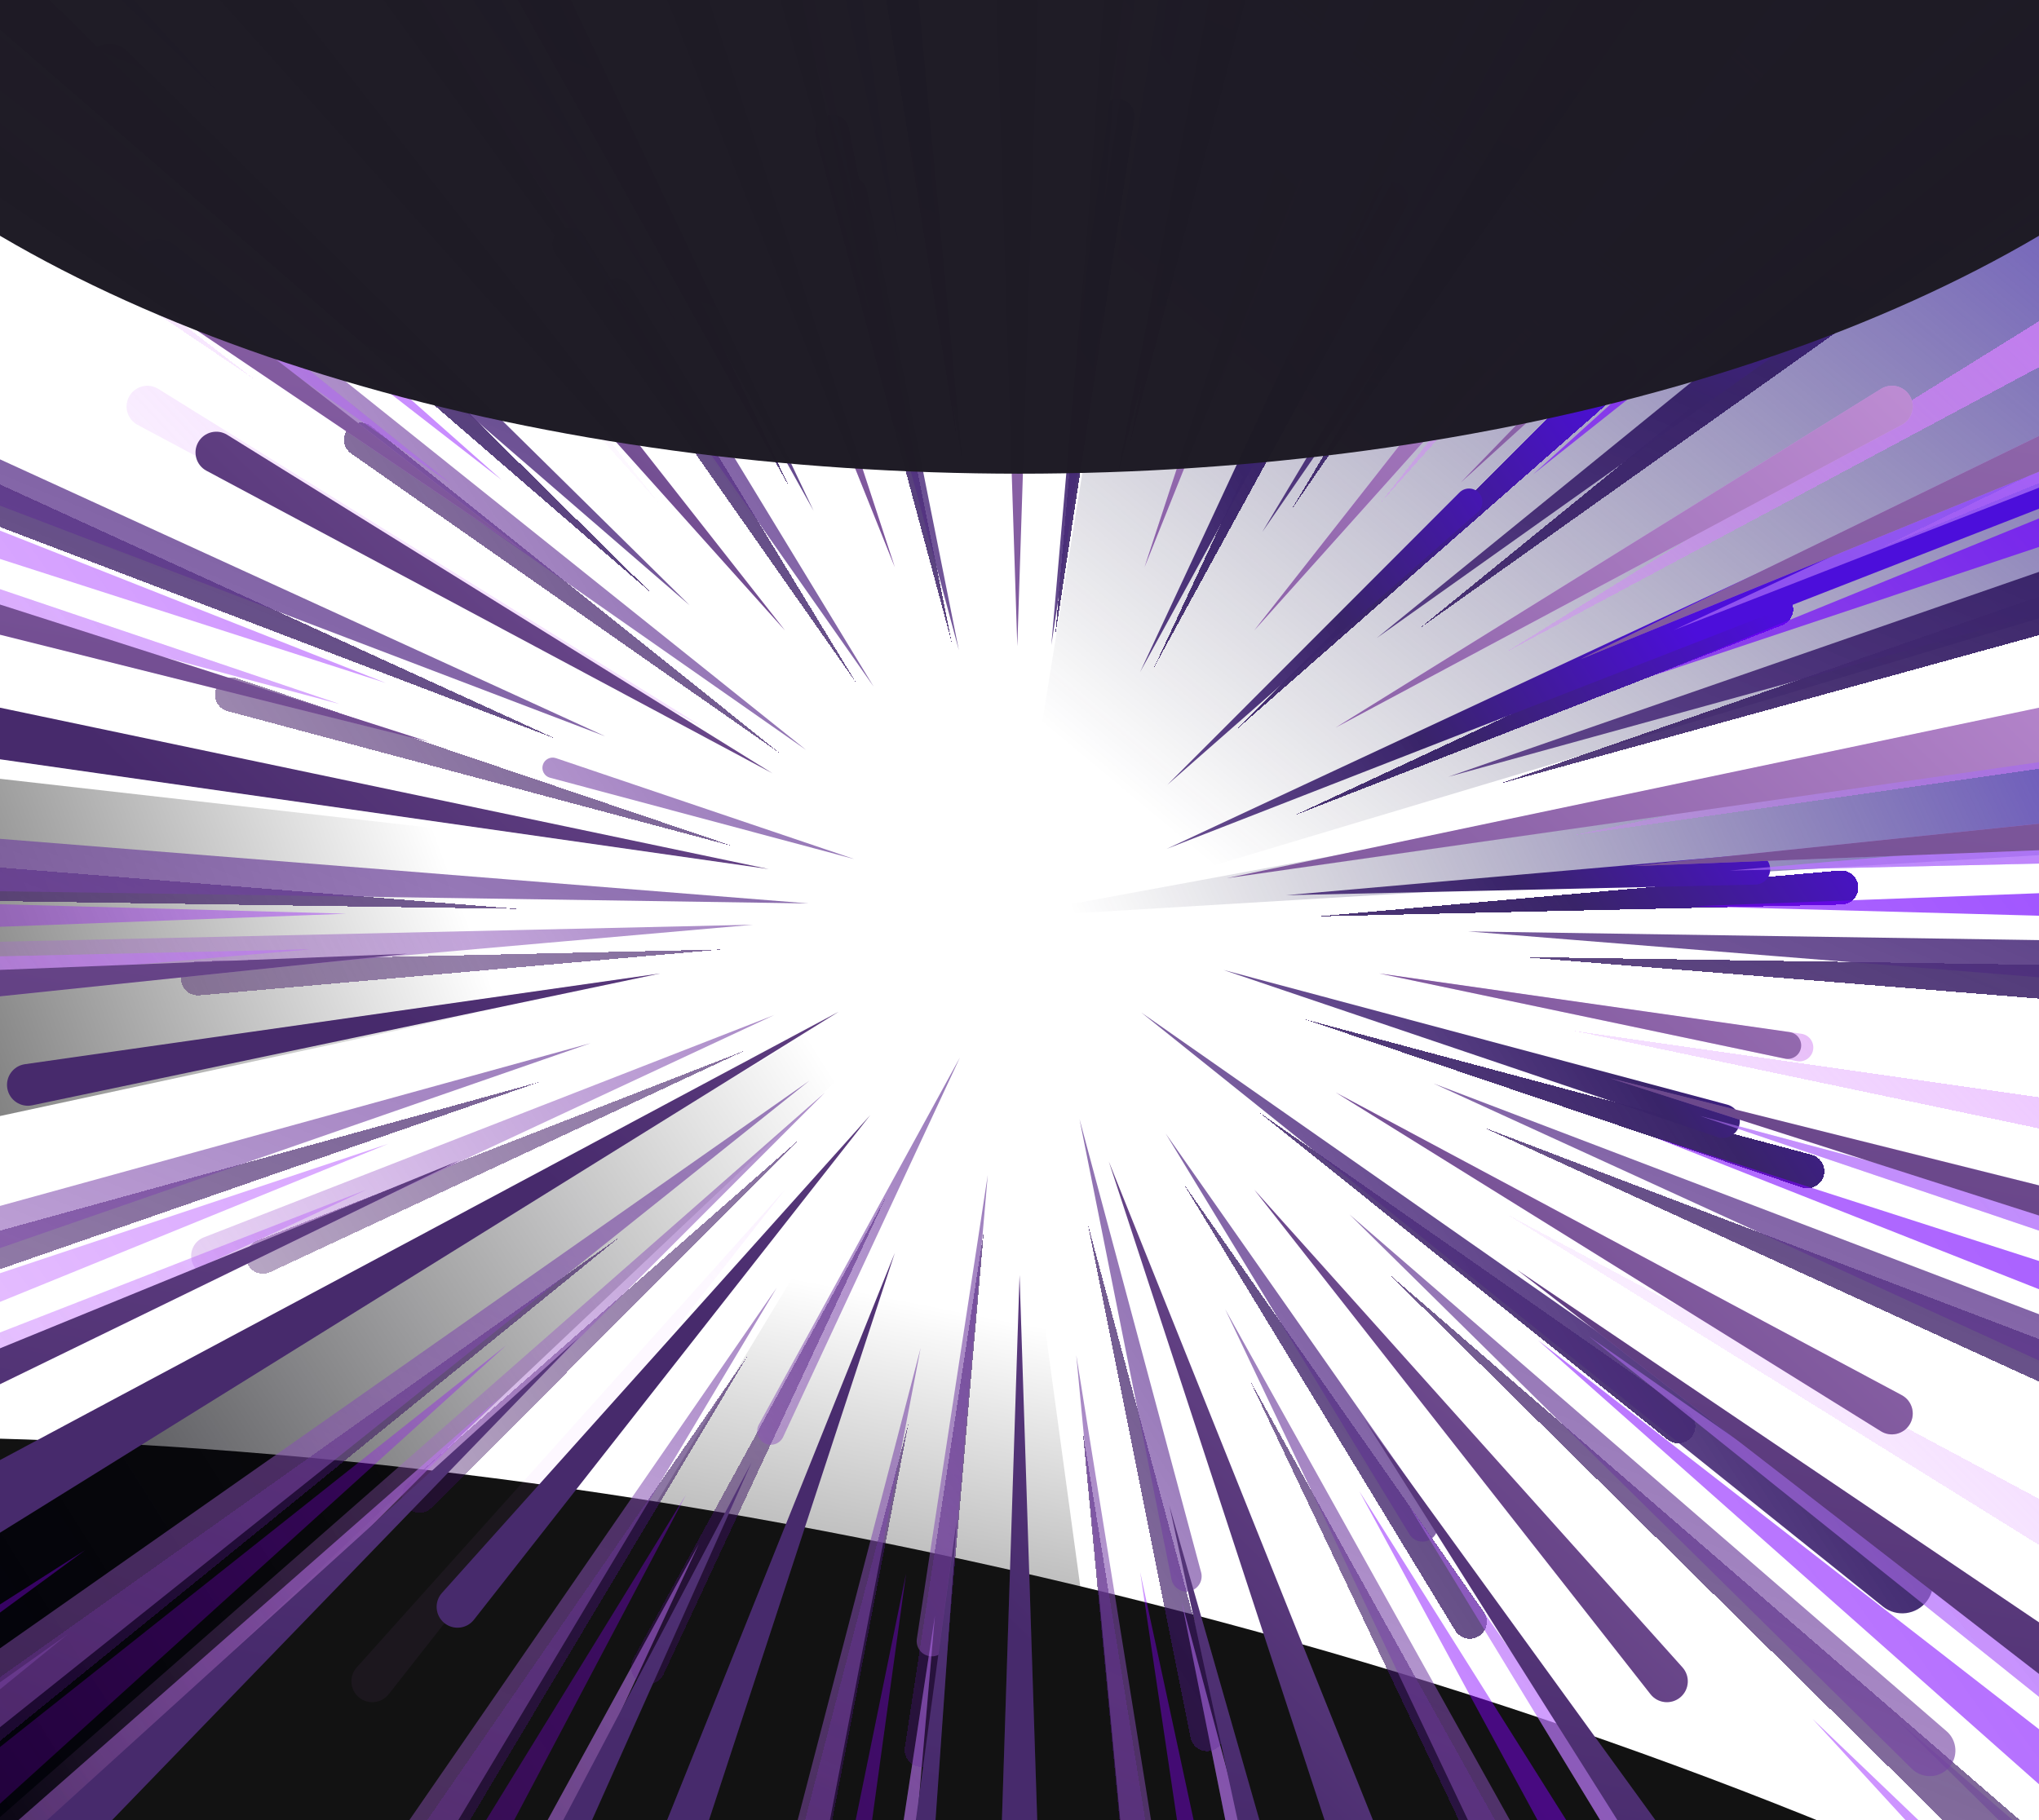 <svg width="448" height="400" viewBox="0 0 448 400" fill="none" xmlns="http://www.w3.org/2000/svg">
<g clip-path="url(#clip0_8_8442)">
<path d="M218.174 207.823L29.499 520.269L260.725 520.269L218.174 207.823Z" fill="url(#paint0_linear_8_8442)"/>
<g style="mix-blend-mode:soft-light" filter="url(#filter0_f_8_8442)">
<ellipse cx="505.4" cy="206.281" rx="505.4" ry="206.281" transform="matrix(-0.978 -0.207 -0.207 0.978 699.24 445.908)" fill="#121212"/>
</g>
<path d="M223.508 199.905L-82.937 381.03L-65.431 473.061L223.508 199.905Z" fill="url(#paint1_linear_8_8442)"/>
<path d="M218.616 201.766L580.64 179.928L608.861 129.78L218.616 201.766Z" fill="url(#paint2_linear_8_8442)"/>
<path d="M269.939 -95.649H521.055V114.003L221.755 203.651L269.939 -95.649Z" fill="url(#paint3_linear_8_8442)"/>
<path d="M-87.098 161.262L-79.993 234.717L-74.388 261.306L225.137 196.721L-87.098 161.262Z" fill="url(#paint4_linear_8_8442)"/>
<g filter="url(#filter1_bd_8_8442)">
<path fill-rule="evenodd" clip-rule="evenodd" d="M224.008 -148C220.033 -148 216.848 -144.709 216.976 -140.736L224.008 76.415L231.041 -140.736C231.169 -144.709 227.983 -148 224.008 -148ZM224.008 547.994C220.033 547.994 216.848 544.703 216.976 540.73L224.008 323.579L231.041 540.73C231.169 544.703 227.983 547.994 224.008 547.994ZM333.947 522.588C335.189 526.378 339.326 528.383 343.069 527.009C346.798 525.64 348.659 521.46 347.181 517.773L266.307 316.082L333.947 522.588ZM105.023 -127C101.257 -125.645 99.367 -121.435 100.858 -117.721L181.776 83.906L114.128 -122.552C112.889 -126.336 108.769 -128.348 105.023 -127ZM437.589 465.515C440.053 468.653 444.625 469.13 447.684 466.568C450.746 464.003 451.075 459.411 448.409 456.435L303.433 294.656L437.589 465.515ZM0.339 -66.581C-2.724 -64.016 -3.052 -59.424 -0.386 -56.449L144.59 105.331L10.434 -65.528C7.97 -68.667 3.398 -69.144 0.339 -66.581ZM515.573 376.476C518.965 378.585 523.429 377.461 525.42 373.998C527.404 370.545 526.141 366.135 522.629 364.256L331.085 261.804L515.573 376.476ZM-77.355 25.997C-79.344 29.437 -78.088 33.84 -74.583 35.714L117.043 138.172L-67.56 23.542C-70.933 21.448 -75.368 22.56 -77.355 25.997ZM558.321 266.11C562.241 266.933 566.06 264.338 566.738 260.391C567.411 256.468 564.713 252.763 560.773 252.2L345.734 221.47L558.321 266.11ZM-118.668 139.549C-119.364 143.485 -116.661 147.216 -112.704 147.781L102.366 178.505L-110.25 133.859C-114.16 133.038 -117.973 135.615 -118.668 139.549ZM560.773 147.775C564.713 147.212 567.411 143.507 566.738 139.584C566.06 135.637 562.241 133.042 558.321 133.865L345.734 178.505L560.773 147.775ZM-118.668 260.426C-117.973 264.36 -114.16 266.937 -110.25 266.116L102.366 221.47L-112.704 252.194C-116.661 252.759 -119.364 256.49 -118.668 260.426ZM522.639 35.714C526.143 33.84 527.398 29.437 525.41 25.997C523.423 22.561 518.987 21.449 515.615 23.544L331.085 138.172L522.639 35.714ZM-77.365 373.999C-75.374 377.462 -70.911 378.586 -67.519 376.478L117.043 261.804L-74.573 364.257C-78.085 366.135 -79.349 370.546 -77.365 373.999ZM448.409 -56.449C451.075 -59.424 450.746 -64.016 447.684 -66.581C444.625 -69.144 440.053 -68.667 437.589 -65.528L303.433 105.331L448.409 -56.449ZM0.339 466.568C3.398 469.13 7.97 468.653 10.434 465.515L144.59 294.656L-0.386 456.435C-3.052 459.411 -2.724 464.003 0.339 466.568ZM347.173 -117.764C348.653 -121.457 346.778 -125.642 343.037 -126.996C339.305 -128.345 335.197 -126.343 333.961 -122.572L266.307 83.906L347.173 -117.764ZM104.99 527.013C108.749 528.386 112.897 526.371 114.142 522.569L181.776 316.082L100.85 517.73C99.361 521.439 101.237 525.643 104.99 527.013Z" fill="url(#paint5_linear_8_8442)" shape-rendering="crispEdges"/>
</g>
<g filter="url(#filter2_f_8_8442)">
<path fill-rule="evenodd" clip-rule="evenodd" d="M224.018 -25.87C221.438 -25.87 219.371 -23.734 219.454 -21.156L224.018 119.785L228.582 -21.156C228.666 -23.734 226.598 -25.87 224.018 -25.87ZM224.018 425.862C221.438 425.862 219.371 423.727 219.454 421.148L224.018 280.207L228.582 421.148C228.666 423.727 226.598 425.862 224.018 425.862ZM295.38 409.374C296.185 411.834 298.87 413.135 301.3 412.243C303.72 411.355 304.928 408.642 303.969 406.249L251.478 275.342L295.38 409.374ZM146.794 -12.241C144.35 -11.361 143.123 -8.629 144.091 -6.218L196.61 124.647L152.704 -9.354C151.9 -11.809 149.226 -13.115 146.794 -12.241ZM362.645 372.328C364.244 374.365 367.211 374.675 369.197 373.012C371.184 371.347 371.398 368.366 369.667 366.435L275.571 261.433L362.645 372.328ZM78.851 26.973C76.864 28.637 76.65 31.618 78.381 33.549L172.477 138.551L85.404 27.656C83.804 25.619 80.837 25.309 78.851 26.973ZM413.264 314.537C415.466 315.906 418.363 315.177 419.655 312.929C420.943 310.688 420.123 307.825 417.843 306.606L293.523 240.11L413.264 314.537ZM28.424 87.059C27.134 89.292 27.949 92.15 30.223 93.366L154.597 159.867L34.781 85.467C32.593 84.108 29.714 84.829 28.424 87.059ZM394.738 233.19C396.429 233.545 398.076 232.425 398.369 230.723C398.659 229.03 397.495 227.432 395.795 227.189L303.026 213.932L394.738 233.19ZM1.604 160.762C1.153 163.317 2.907 165.738 5.475 166.105L145.065 186.046L7.068 157.069C4.53 156.536 2.055 158.209 1.604 160.762ZM442.596 166.101C445.154 165.736 446.905 163.331 446.467 160.785C446.028 158.223 443.549 156.538 441.005 157.073L303.026 186.046L442.596 166.101ZM1.604 239.216C2.055 241.769 4.53 243.442 7.068 242.91L145.065 213.932L5.475 233.873C2.907 234.24 1.153 236.661 1.604 239.216ZM417.85 93.367C420.124 92.15 420.939 89.293 419.649 87.06C418.359 84.829 415.48 84.108 413.291 85.468L293.523 159.867L417.85 93.367ZM28.418 312.93C29.71 315.177 32.607 315.906 34.809 314.538L154.597 240.11L30.23 306.606C27.95 307.825 27.13 310.688 28.418 312.93ZM369.667 33.549C371.398 31.618 371.184 28.637 369.197 26.973C367.211 25.309 364.244 25.619 362.645 27.656L275.571 138.551L369.667 33.549ZM78.851 373.012C80.837 374.675 83.804 374.365 85.404 372.328L172.477 261.433L78.381 366.435C76.65 368.366 76.864 371.347 78.851 373.012ZM303.963 -6.246C304.924 -8.643 303.707 -11.359 301.279 -12.238C298.857 -13.114 296.19 -11.814 295.389 -9.366L251.478 124.647L303.963 -6.246ZM146.773 412.246C149.213 413.137 151.905 411.829 152.713 409.361L196.61 275.342L144.086 406.221C143.12 408.628 144.337 411.357 146.773 412.246Z" fill="url(#paint6_linear_8_8442)"/>
</g>
<path fill-rule="evenodd" clip-rule="evenodd" d="M5.985 -59.868C2.451 -56.907 2.071 -51.607 5.149 -48.173L172.478 138.551L17.637 -58.653C14.793 -62.275 9.516 -62.825 5.985 -59.868ZM146.789 -12.241C144.345 -11.362 143.118 -8.629 144.086 -6.219L196.605 124.647L152.699 -9.354C151.894 -11.81 149.22 -13.116 146.789 -12.241ZM223.52 -3.646C220.94 -3.646 218.872 -1.51 218.956 1.069L223.52 142.009L228.084 1.069C228.168 -1.51 226.1 -3.646 223.52 -3.646ZM224.015 468.244C220.684 468.244 218.015 465.487 218.123 462.158L224.015 280.207L229.907 462.158C230.015 465.487 227.346 468.244 224.015 468.244ZM301.759 432.752C302.826 436.009 306.382 437.732 309.6 436.551C312.805 435.375 314.405 431.782 313.134 428.613L243.616 255.241L301.759 432.752ZM362.639 372.327C364.239 374.364 367.206 374.674 369.191 373.011C371.179 371.346 371.392 368.365 369.662 366.434L275.566 261.432L362.639 372.327ZM413.258 314.537C415.46 315.905 418.358 315.176 419.65 312.928C420.938 310.687 420.118 307.825 417.838 306.605L293.517 240.109L413.258 314.537ZM43.571 97.153C42.28 99.386 43.095 102.244 45.37 103.46L169.744 169.96L49.928 95.561C47.739 94.201 44.86 94.923 43.571 97.153ZM392.176 232.651C393.82 232.996 395.421 231.907 395.706 230.252C395.988 228.607 394.857 227.053 393.204 226.817L303.03 213.931L392.176 232.651ZM-73.051 148.351C-73.813 152.66 -70.854 156.743 -66.522 157.362L168.912 190.996L-63.836 142.122C-68.116 141.223 -72.29 144.045 -73.051 148.351ZM528.889 155.936C533.641 155.257 536.895 150.789 536.082 146.058C535.265 141.298 530.659 138.169 525.933 139.161L269.572 192.993L528.889 155.936ZM1.609 239.216C2.06 241.769 4.535 243.442 7.072 242.909L145.07 213.931L5.48 233.873C2.911 234.24 1.157 236.661 1.609 239.216ZM417.845 93.366C420.119 92.15 420.934 89.292 419.643 87.059C418.354 84.829 415.474 84.108 413.286 85.467L293.517 159.866L417.845 93.366ZM-19.151 339.742C-17.069 343.365 -12.398 344.54 -8.849 342.335L184.261 222.35L-16.229 329.548C-19.905 331.513 -21.227 336.128 -19.151 339.742ZM369.662 33.548C371.392 31.617 371.179 28.637 369.191 26.972C367.206 25.309 364.239 25.618 362.639 27.655L275.566 138.551L369.662 33.548ZM97.576 356.647C99.562 358.31 102.529 358 104.128 355.963L191.202 245.068L97.106 350.07C95.376 352.001 95.589 354.982 97.576 356.647ZM303.958 -6.247C304.919 -8.644 303.702 -11.36 301.274 -12.238C298.852 -13.114 296.185 -11.815 295.383 -9.367L251.473 124.647L303.958 -6.247ZM146.768 412.246C149.207 413.136 151.899 411.829 152.708 409.361L196.605 275.342L144.08 406.22C143.114 408.627 144.331 411.356 146.768 412.246Z" fill="url(#paint7_linear_8_8442)"/>
<g filter="url(#filter3_b_8_8442)">
<path fill-rule="evenodd" clip-rule="evenodd" d="M276.37 -236.891C271.379 -237.489 266.885 -233.837 266.448 -228.83L242.598 44.842L284.105 -226.714C284.864 -231.682 281.36 -236.293 276.37 -236.891ZM171.64 636.866C166.649 636.268 163.145 631.658 163.904 626.689L205.411 355.134L181.561 628.806C181.124 633.813 176.63 637.464 171.64 636.866ZM313.495 621.517C314.483 626.462 319.374 629.601 324.281 628.44C329.169 627.283 332.134 622.316 330.833 617.464L259.655 352.088L313.495 621.517ZM123.844 -228.435C118.912 -227.301 115.907 -222.3 117.219 -217.412L188.462 47.89L134.606 -221.48C133.619 -226.417 128.75 -229.563 123.844 -228.435ZM452.196 565.458C454.818 569.769 460.486 571.055 464.711 568.299C468.942 565.539 470.046 559.824 467.146 555.688L309.488 330.77L452.196 565.458ZM-16.668 -168.348C-20.899 -165.588 -22.002 -159.873 -19.103 -155.737L138.556 69.181L-4.153 -165.507C-6.774 -169.818 -12.442 -171.104 -16.668 -168.348ZM563.479 465.414C567.42 468.571 573.194 467.833 576.214 463.785C579.225 459.748 578.302 454.021 574.176 451.134L349.127 293.689L563.479 465.414ZM-128.138 -63.803C-131.152 -59.784 -130.238 -54.067 -126.121 -51.187L99.03 106.278L-115.473 -65.41C-119.391 -68.546 -125.127 -67.819 -128.138 -63.803ZM633.752 333.296C638.549 334.919 643.734 332.236 645.179 327.382C646.615 322.559 643.785 317.501 638.923 316.201L373.585 245.262L633.752 333.296ZM-197.094 72.526C-198.56 77.363 -195.729 82.453 -190.846 83.758L74.532 154.696L-185.671 66.649C-190.455 65.03 -195.63 67.692 -197.094 72.526ZM654.645 185.104C659.676 184.99 663.621 180.745 663.365 175.718C663.108 170.661 658.704 166.828 653.66 167.271L380.057 191.322L654.645 185.104ZM-215.292 224.274C-215.011 229.317 -210.612 233.126 -205.58 232.684L68.06 208.631L-206.565 214.837C-211.619 214.951 -215.573 219.227 -215.292 224.274ZM623.625 38.683C628.305 36.858 630.544 31.519 628.566 26.902C626.589 22.288 621.186 20.225 616.637 22.348L367.726 138.483L623.625 38.683ZM-180.524 373.084C-178.547 377.731 -173.112 379.813 -168.537 377.678L80.421 261.489L-175.553 361.273C-180.246 363.103 -182.496 368.45 -180.524 373.084ZM544.32 -88.197C548.115 -91.531 548.393 -97.345 544.935 -101.027C541.48 -104.704 535.669 -104.793 532.103 -101.224L337.969 93.086L544.32 -88.197ZM-96.901 500.983C-93.447 504.66 -87.635 504.749 -84.069 501.18L110.064 306.87L-96.286 488.153C-100.081 491.487 -100.36 497.301 -96.901 500.983ZM426.449 -180.398C428.864 -184.811 427.14 -190.347 422.646 -192.609C418.165 -194.865 412.705 -192.969 410.587 -188.421L294.581 60.613L426.449 -180.398ZM25.377 592.616C29.889 594.904 35.399 592.999 37.535 588.413L153.517 339.366L21.576 580.338C19.149 584.77 20.87 590.33 25.377 592.616Z" fill="url(#paint8_linear_8_8442)"/>
</g>
<g filter="url(#filter4_df_8_8442)">
<path fill-rule="evenodd" clip-rule="evenodd" d="M245.985 16.734C243.891 16.483 242.006 18.015 241.823 20.115L231.819 134.908L249.229 21.003C249.548 18.919 248.078 16.985 245.985 16.734ZM202.047 383.237C199.954 382.986 198.484 381.052 198.803 378.968L216.213 265.063L206.209 379.856C206.026 381.956 204.141 383.488 202.047 383.237ZM261.557 376.8C261.971 378.874 264.023 380.19 266.081 379.703C268.131 379.218 269.375 377.134 268.829 375.1L238.974 263.786L261.557 376.8ZM182.009 20.284C179.94 20.76 178.679 22.857 179.23 24.907L209.113 136.19L186.523 23.201C186.109 21.13 184.066 19.811 182.009 20.284ZM319.733 353.291C320.832 355.099 323.21 355.639 324.982 354.482C326.757 353.325 327.219 350.928 326.003 349.193L259.873 254.85L319.733 353.291ZM123.074 45.485C121.3 46.642 120.837 49.04 122.053 50.775L188.184 145.118L128.324 46.677C127.224 44.869 124.847 44.329 123.074 45.485ZM366.404 311.32C368.057 312.644 370.479 312.334 371.746 310.636C373.009 308.943 372.622 306.541 370.891 305.33L276.493 239.289L366.404 311.32ZM76.316 89.336C75.052 91.022 75.435 93.421 77.162 94.628L171.603 160.678L81.629 88.662C79.985 87.347 77.579 87.652 76.316 89.336ZM395.884 255.903C397.896 256.584 400.071 255.458 400.677 253.422C401.279 251.399 400.093 249.278 398.053 248.732L286.755 218.976L395.884 255.903ZM47.382 146.527C46.767 148.556 47.955 150.691 50.003 151.239L161.317 180.994L52.174 144.062C50.167 143.383 47.996 144.5 47.382 146.527ZM404.639 193.745C406.749 193.697 408.404 191.916 408.297 189.808C408.189 187.687 406.342 186.079 404.226 186.265L289.462 196.353L404.639 193.745ZM39.738 210.169C39.856 212.284 41.701 213.882 43.811 213.697L158.591 203.607L43.398 206.211C41.279 206.259 39.62 208.052 39.738 210.169ZM391.634 132.326C393.597 131.56 394.536 129.321 393.706 127.384C392.877 125.449 390.611 124.584 388.703 125.474L284.296 174.188L391.634 132.326ZM54.326 272.598C55.155 274.547 57.435 275.421 59.354 274.525L163.781 225.789L56.411 267.644C54.443 268.411 53.498 270.654 54.326 272.598ZM358.378 79.113C359.969 77.714 360.086 75.275 358.635 73.731C357.186 72.189 354.749 72.152 353.253 73.649L271.823 155.153L358.378 79.113ZM89.411 326.241C90.86 327.783 93.298 327.821 94.793 326.324L176.224 244.82L89.669 320.86C88.077 322.258 87.96 324.697 89.411 326.241ZM308.933 40.434C309.946 38.583 309.223 36.261 307.338 35.312C305.458 34.365 303.168 35.161 302.28 37.068L253.62 141.527L308.933 40.434ZM140.697 364.681C142.59 365.641 144.901 364.842 145.797 362.918L194.446 258.454L139.103 359.531C138.085 361.39 138.807 363.723 140.697 364.681Z" fill="url(#paint9_linear_8_8442)" shape-rendering="crispEdges"/>
</g>
<g filter="url(#filter5_f_8_8442)">
<path fill-rule="evenodd" clip-rule="evenodd" d="M540.698 75.647C545.899 73.618 548.387 67.686 546.188 62.555C543.992 57.428 537.988 55.136 532.934 57.495L256.343 186.545L540.698 75.647ZM243.674 35.98C241.801 35.756 240.113 37.127 239.949 39.006L230.996 141.742L246.578 39.801C246.863 37.936 245.547 36.205 243.674 35.98ZM204.35 363.987C202.476 363.762 201.161 362.032 201.446 360.167L217.028 258.225L208.074 360.961C207.91 362.841 206.223 364.211 204.35 363.987ZM257.394 347.069C257.765 348.925 259.602 350.104 261.444 349.668C263.278 349.233 264.391 347.369 263.903 345.547L237.183 245.926L257.394 347.069ZM186.419 39.16C184.567 39.586 183.439 41.463 183.932 43.298L210.676 142.892L190.459 41.77C190.088 39.917 188.26 38.736 186.419 39.16ZM309.673 337.187C310.657 338.805 312.785 339.288 314.371 338.253C315.96 337.217 316.374 335.072 315.286 333.519L256.101 249.085L309.673 337.187ZM133.673 61.713C132.085 62.749 131.67 64.895 132.759 66.447L191.944 150.881L138.371 62.78C137.387 61.161 135.259 60.678 133.673 61.713ZM413.715 353.069C416.711 355.469 421.099 354.908 423.394 351.831C425.683 348.763 424.982 344.41 421.846 342.215L250.787 222.542L413.715 353.069ZM30.198 54.819C28.249 57.419 28.84 61.116 31.503 62.978L177.105 164.809L38.389 53.78C35.855 51.752 32.146 52.223 30.198 54.819ZM377.342 249.889C379.343 250.567 381.507 249.447 382.109 247.422C382.709 245.409 381.528 243.299 379.499 242.757L268.788 213.157L377.342 249.889ZM119.273 168.092C118.903 169.311 119.617 170.593 120.847 170.922L187.706 188.794L122.151 166.612C120.946 166.204 119.642 166.875 119.273 168.092ZM385.665 194.401C387.554 194.359 389.034 192.765 388.938 190.878C388.842 188.979 387.189 187.541 385.295 187.707L282.585 196.735L385.665 194.401ZM-19.465 213.432C-19.281 216.724 -16.41 219.21 -13.127 218.921L165.458 203.223L-13.77 207.273C-17.067 207.348 -19.648 210.139 -19.465 213.432ZM42.344 277.716C43.312 279.991 45.974 281.01 48.214 279.965L170.109 223.076L44.778 271.933C42.481 272.828 41.379 275.447 42.344 277.716ZM324.71 112.542C325.966 111.439 326.058 109.516 324.914 108.299C323.771 107.082 321.849 107.053 320.67 108.233L256.459 172.502L324.71 112.542ZM-10.072 419.545C-6.879 422.944 -1.507 423.026 1.789 419.727L181.243 240.11L-9.504 407.685C-13.012 410.767 -13.269 416.142 -10.072 419.545ZM300.017 57.19C300.923 55.533 300.276 53.455 298.589 52.605C296.907 51.759 294.858 52.47 294.062 54.178L250.514 147.665L300.017 57.19ZM168.006 317.186C169.517 317.952 171.361 317.314 172.076 315.779L210.895 232.424L166.734 313.077C165.922 314.56 166.498 316.421 168.006 317.186Z" fill="url(#paint10_linear_8_8442)"/>
</g>
<g filter="url(#filter6_f_8_8442)">
<path fill-rule="evenodd" clip-rule="evenodd" d="M276.37 -236.891C271.379 -237.489 266.885 -233.837 266.448 -228.83L242.598 44.842L284.105 -226.714C284.864 -231.682 281.36 -236.293 276.37 -236.891ZM171.64 636.866C166.649 636.268 163.145 631.658 163.904 626.689L205.411 355.134L181.561 628.806C181.124 633.813 176.63 637.464 171.64 636.866ZM313.495 621.517C314.483 626.462 319.374 629.601 324.281 628.44C329.169 627.283 332.134 622.316 330.833 617.464L259.655 352.088L313.495 621.517ZM123.844 -228.435C118.912 -227.301 115.907 -222.3 117.219 -217.412L188.462 47.89L134.606 -221.48C133.619 -226.417 128.75 -229.563 123.844 -228.435ZM452.196 565.458C454.818 569.769 460.486 571.055 464.711 568.299C468.942 565.539 470.046 559.824 467.146 555.688L309.488 330.77L452.196 565.458ZM-16.668 -168.348C-20.899 -165.588 -22.002 -159.873 -19.103 -155.737L138.556 69.181L-4.153 -165.507C-6.774 -169.818 -12.442 -171.104 -16.668 -168.348ZM563.479 465.414C567.42 468.571 573.194 467.833 576.214 463.785C579.225 459.748 578.302 454.021 574.176 451.134L349.127 293.689L563.479 465.414ZM-128.138 -63.803C-131.152 -59.784 -130.238 -54.067 -126.121 -51.187L99.03 106.278L-115.473 -65.41C-119.391 -68.546 -125.127 -67.819 -128.138 -63.803ZM633.752 333.296C638.549 334.919 643.734 332.236 645.179 327.382C646.615 322.559 643.785 317.501 638.923 316.201L373.585 245.262L633.752 333.296ZM-197.094 72.526C-198.56 77.363 -195.729 82.453 -190.846 83.758L74.532 154.696L-185.671 66.649C-190.455 65.03 -195.63 67.692 -197.094 72.526ZM654.645 185.104C659.676 184.99 663.621 180.745 663.365 175.718C663.108 170.661 658.704 166.828 653.66 167.271L380.057 191.322L654.645 185.104ZM-215.292 224.274C-215.011 229.317 -210.612 233.126 -205.58 232.684L68.06 208.631L-206.565 214.837C-211.619 214.951 -215.573 219.227 -215.292 224.274ZM623.625 38.683C628.305 36.858 630.544 31.519 628.566 26.902C626.589 22.288 621.186 20.225 616.637 22.348L367.726 138.483L623.625 38.683ZM-180.524 373.084C-178.547 377.731 -173.112 379.813 -168.537 377.678L80.421 261.489L-175.553 361.273C-180.246 363.103 -182.496 368.45 -180.524 373.084ZM544.32 -88.197C548.115 -91.531 548.393 -97.345 544.935 -101.027C541.48 -104.704 535.669 -104.793 532.103 -101.224L337.969 93.086L544.32 -88.197ZM-96.901 500.983C-93.447 504.66 -87.635 504.749 -84.069 501.18L110.064 306.87L-96.286 488.153C-100.081 491.487 -100.36 497.301 -96.901 500.983ZM426.449 -180.398C428.864 -184.811 427.14 -190.347 422.646 -192.609C418.165 -194.865 412.705 -192.969 410.587 -188.421L294.581 60.613L426.449 -180.398ZM25.377 592.616C29.889 594.904 35.399 592.999 37.535 588.413L153.517 339.366L21.576 580.338C19.149 584.77 20.87 590.33 25.377 592.616Z" fill="url(#paint11_linear_8_8442)"/>
</g>
<g filter="url(#filter7_f_8_8442)">
<path fill-rule="evenodd" clip-rule="evenodd" d="M294.145 -210.692C289.454 -211.493 285.031 -208.252 284.382 -203.538L248.901 54.15L300.98 -200.702C301.932 -205.365 298.836 -209.891 294.145 -210.692ZM153.83 610.676C149.139 609.875 146.042 605.349 146.995 600.686L199.074 345.834L163.593 603.522C162.944 608.236 158.521 611.477 153.83 610.676ZM288.715 602.867C289.415 607.59 293.893 610.789 298.589 609.923C303.265 609.059 306.304 604.502 305.303 599.853L250.523 345.522L288.715 602.867ZM149.507 -209.903C144.789 -209.063 141.711 -204.476 142.721 -199.792L197.566 54.472L159.356 -202.818C158.656 -207.533 154.2 -210.738 149.507 -209.903ZM422.537 556.4C424.812 560.601 430.112 562.085 434.238 559.678C438.37 557.268 439.683 551.915 437.137 547.866L298.66 327.714L422.537 556.4ZM13.78 -159.71C9.648 -157.3 8.335 -151.947 10.881 -147.899L149.358 72.254L25.481 -156.432C23.206 -160.633 17.906 -162.117 13.78 -159.71ZM532.509 467.042C536.087 470.214 541.583 469.788 544.629 466.103C547.668 462.428 547.066 456.968 543.3 454.043L337.905 294.517L532.509 467.042ZM-96.58 -66.107C-99.62 -62.448 -99.026 -56.998 -95.268 -54.08L110.222 105.47L-84.526 -67.028C-88.083 -70.179 -93.543 -69.762 -96.58 -66.107ZM605.184 345.417C609.644 347.179 614.674 344.886 616.27 340.364C617.856 335.87 615.419 330.954 610.882 329.495L363.299 249.874L605.184 345.417ZM-168.224 59.559C-169.839 64.064 -167.401 69.011 -162.845 70.476L84.775 150.096L-157.143 54.541C-161.591 52.784 -166.61 55.057 -168.224 59.559ZM631.95 206.258C636.714 206.388 640.645 202.56 640.641 197.794C640.637 192.999 636.653 189.166 631.862 189.347L371.977 199.17L631.95 206.258ZM-192.6 202.213C-192.572 206.995 -188.592 210.806 -183.813 210.625L76.108 200.801L-183.901 193.7C-188.686 193.569 -192.627 197.427 -192.6 202.213ZM609.54 66.317C614.052 64.812 616.422 59.869 614.769 55.408C613.117 50.952 608.105 48.746 603.703 50.538L362.82 148.613L609.54 66.317ZM-166.742 344.581C-165.091 349.069 -160.05 351.295 -155.622 349.491L85.307 251.369L-161.483 333.646C-166.007 335.155 -168.388 340.105 -166.742 344.581ZM540.524 -57.424C544.27 -60.398 544.808 -65.883 541.711 -69.528C538.618 -73.168 533.126 -73.527 529.586 -70.32L336.814 104.271L540.524 -57.424ZM-93.713 469.486C-90.62 473.126 -85.128 473.485 -81.587 470.278L111.184 295.687L-92.526 457.382C-96.272 460.355 -96.81 465.841 -93.713 469.486ZM433.405 -150.183C435.897 -154.243 434.528 -159.56 430.385 -161.911C426.253 -164.256 421.001 -162.721 418.783 -158.52L297.313 71.515L433.405 -150.183ZM17.593 561.924C21.752 564.301 27.053 562.76 29.29 558.523L150.737 328.475L14.578 550.133C12.074 554.21 13.439 559.55 17.593 561.924Z" fill="url(#paint12_linear_8_8442)"/>
</g>
<g filter="url(#filter8_bd_8_8442)">
<path fill-rule="evenodd" clip-rule="evenodd" d="M-108.258 -269.429C-111.607 -274.046 -110.469 -280.518 -105.747 -283.716L-102.768 -285.733C-98.046 -288.93 -91.614 -287.584 -88.571 -282.761L107.419 27.873L-108.258 -269.429ZM536.527 682.79C539.57 687.613 546.002 688.96 550.725 685.762L553.703 683.745C558.426 680.547 559.563 674.075 556.214 669.459L340.537 372.157L536.527 682.79ZM697.199 544.706C693.861 549.344 687.342 550.289 682.824 546.79L392.382 321.825L696.777 527.5C701.493 530.686 702.643 537.14 699.318 541.761L697.199 544.706ZM-248.767 -127.411C-253.506 -130.611 -254.643 -137.106 -251.273 -141.726L-249.093 -144.715C-245.741 -149.311 -239.255 -150.23 -234.757 -146.747L55.669 78.159L-248.767 -127.411ZM786.498 362.144C784.932 367.625 779.142 370.723 773.713 368.984L423.918 256.964L780.256 346.016C785.793 347.4 789.083 353.095 787.515 358.583L786.498 362.144ZM798.417 170.777C804.124 170.554 808.51 165.644 808.09 159.948L807.819 156.278C807.4 150.598 802.368 146.389 796.703 146.981L431.43 185.133L798.417 170.777ZM-359.799 243.692C-359.394 249.384 -354.355 253.608 -348.68 253.015L16.668 214.798L-350.383 229.321C-356.079 229.546 -360.458 234.439 -360.053 240.125L-359.799 243.692ZM753.725 -23.917C759.021 -26.083 761.459 -32.212 759.1 -37.424L757.572 -40.798C755.226 -45.978 749.067 -48.2 743.955 -45.71L413.774 115.127L753.725 -23.917ZM-309.6 440.761C-307.272 445.971 -301.092 448.216 -295.963 445.717L34.274 284.836L-305.725 423.899C-311.002 426.057 -313.446 432.155 -311.119 437.361L-309.6 440.761ZM645.17 -191.599C649.38 -195.421 649.603 -201.965 645.664 -206.066L643.098 -208.737C639.135 -212.863 632.538 -212.874 628.561 -208.761L373.252 55.28L645.17 -191.599ZM-195.081 608.771C-191.111 612.864 -184.542 612.859 -180.579 608.76L74.766 344.683L-197.214 591.595C-201.439 595.431 -201.647 602.002 -197.675 606.098L-195.081 608.771ZM485.788 -312.056C488.445 -317.105 486.393 -323.351 481.259 -325.84L478.041 -327.4C472.912 -329.887 466.742 -327.636 464.419 -322.43L314.772 12.928L485.788 -312.056ZM-30.049 727.471C-24.916 729.975 -18.73 727.727 -16.403 722.511L133.266 387.008L-37.861 712.083C-40.515 717.123 -38.475 723.359 -33.355 725.857L-30.049 727.471ZM294.917 -370.687C295.688 -376.342 291.621 -381.511 285.943 -382.092L282.259 -382.469C276.589 -383.05 271.562 -378.824 271.161 -373.137L245.32 -6.753L294.917 -370.687ZM165.697 782.506C171.367 783.087 176.394 778.86 176.795 773.174L202.636 406.79L153.039 770.723C152.268 776.378 156.335 781.547 162.013 782.129L165.697 782.506ZM95.416 -360.536C94.204 -366.116 88.608 -369.581 83.072 -368.179L79.594 -367.297C74.073 -365.898 70.802 -360.212 72.368 -354.736L173.381 -1.588L95.416 -360.536ZM368.457 767.36C373.994 765.974 377.282 760.278 375.712 754.79L274.641 401.572L352.513 760.615C353.721 766.185 359.299 769.651 364.829 768.268L368.457 767.36Z" fill="url(#paint13_linear_8_8442)" shape-rendering="crispEdges"/>
</g>
<g filter="url(#filter9_f_8_8442)">
<path fill-rule="evenodd" clip-rule="evenodd" d="M10.989 -114.603C7.395 -112.169 6.529 -107.244 9.078 -103.731L148.376 88.287L21.793 -112.341C19.477 -116.011 14.582 -117.036 10.989 -114.603ZM437.059 514.632C433.465 517.066 428.571 516.041 426.255 512.371L299.671 311.743L438.97 503.761C441.519 507.274 440.653 512.199 437.059 514.632ZM520.889 424.376C524.331 427.042 529.298 426.322 531.842 422.788C534.375 419.267 533.499 414.349 529.905 411.921L333.312 279.086L520.889 424.376ZM-83.732 -22.765C-86.307 -19.235 -85.438 -14.272 -81.816 -11.826L114.778 120.923L-72.776 -24.319C-76.213 -26.98 -81.17 -26.277 -83.732 -22.765ZM579.667 309.313C583.816 310.642 588.241 308.274 589.438 304.085C590.636 299.89 588.122 295.538 583.89 294.48L353.777 236.973L579.667 309.313ZM-141.358 95.936C-142.556 100.13 -140.042 104.483 -135.81 105.54L94.303 163.048L-131.586 90.707C-135.735 89.379 -140.161 91.747 -141.358 95.936ZM595.653 181.073C600.011 180.903 603.359 177.154 603.039 172.804C602.719 168.467 598.876 165.254 594.551 165.705L358.657 190.344L595.653 181.073ZM-154.931 227.196C-154.623 231.524 -150.792 234.736 -146.476 234.284L89.495 209.601L-147.578 218.981C-151.909 219.152 -155.239 222.873 -154.931 227.196ZM493.137 85.213C495.827 84.113 497.066 80.999 495.867 78.351C494.675 75.72 491.546 74.591 488.949 75.856L347.222 144.894L493.137 85.213ZM-122.768 355.17C-120.987 359.155 -116.26 360.873 -112.336 358.962L100.916 255.072L-118.641 344.873C-122.678 346.524 -124.547 351.188 -122.768 355.17ZM496.52 -53.371C499.738 -56.292 499.909 -61.294 496.898 -64.428C493.869 -67.582 488.827 -67.59 485.787 -64.446L320.919 106.06L496.52 -53.371ZM-48.786 464.444C-45.749 467.575 -40.724 467.571 -37.692 464.435L127.199 293.906L-48.434 453.35C-51.665 456.284 -51.825 461.311 -48.786 464.444ZM393.428 -131.33C395.448 -135.17 393.888 -139.919 389.984 -141.811C386.084 -143.702 381.393 -141.991 379.626 -138.033L282.972 78.571L393.428 -131.33ZM58.097 541.84C62.016 543.752 66.74 542.035 68.516 538.053L165.171 321.389L54.657 531.323C52.631 535.171 54.188 539.933 58.097 541.84ZM269.904 -169.199C270.493 -173.521 267.385 -177.471 263.046 -177.916C258.712 -178.36 254.87 -175.129 254.564 -170.783L237.876 65.819L269.904 -169.199ZM184.986 577.951C189.32 578.395 193.161 575.164 193.468 570.819L210.155 334.216L178.127 569.234C177.538 573.556 180.647 577.506 184.986 577.951ZM140.86 -162.659C139.937 -166.904 135.68 -169.54 131.469 -168.473C127.269 -167.408 124.781 -163.083 125.972 -158.917L191.215 69.175L140.86 -162.659ZM316.637 568.523C320.876 567.463 323.392 563.102 322.19 558.902L256.925 330.815L307.211 562.665C308.135 566.929 312.405 569.582 316.637 568.523Z" fill="url(#paint14_linear_8_8442)"/>
</g>
<path fill-rule="evenodd" clip-rule="evenodd" d="M-325.84 47.304C-327.408 52.792 -324.118 58.487 -318.582 59.871L94.261 163.044L-310.998 33.262C-316.426 31.523 -322.217 34.621 -323.783 40.102L-325.84 47.304ZM10.963 -114.601C7.369 -112.168 6.504 -107.242 9.052 -103.729L148.351 88.288L21.767 -112.339C19.451 -116.01 14.557 -117.035 10.963 -114.601ZM477.039 573.662C472.4 576.803 466.081 575.481 463.091 570.742L299.675 311.736L479.506 559.626C482.796 564.162 481.678 570.52 477.039 573.662ZM554.554 450.407C558.613 453.551 564.471 452.702 567.471 448.534C570.458 444.382 569.425 438.583 565.187 435.719L333.346 279.068L554.554 450.407ZM-83.737 -22.779C-86.313 -19.248 -85.444 -14.285 -81.822 -11.84L114.772 120.91L-72.782 -24.332C-76.219 -26.994 -81.176 -26.291 -83.737 -22.779ZM579.671 309.299C583.82 310.628 588.245 308.26 589.442 304.071C590.64 299.877 588.126 295.524 583.894 294.467L353.781 236.959L579.671 309.299ZM595.687 181.074C600.044 180.904 603.393 177.155 603.072 172.806C602.752 168.469 598.91 165.255 594.585 165.707L358.691 190.346L595.687 181.074ZM-154.937 227.197C-154.629 231.525 -150.798 234.737 -146.482 234.286L89.489 209.602L-147.584 218.982C-151.915 219.154 -155.245 222.874 -154.937 227.197ZM489.048 86.884C491.663 85.815 492.868 82.788 491.702 80.214C490.544 77.656 487.503 76.559 484.978 77.789L347.216 144.895L489.048 86.884ZM-238.7 408.892C-236.372 414.101 -230.193 416.347 -225.063 413.848L100.901 255.047L-234.699 392.312C-239.977 394.47 -242.42 400.568 -240.094 405.773L-238.7 408.892ZM608.337 -154.88C612.547 -158.702 612.771 -165.246 608.832 -169.347L605.324 -172.998C601.361 -177.124 594.764 -177.135 590.787 -173.022L320.943 106.05L608.337 -154.88ZM-48.782 464.441C-45.745 467.571 -40.72 467.567 -37.688 464.432L127.203 293.902L-48.43 453.347C-51.661 456.281 -51.821 461.308 -48.782 464.441ZM393.461 -131.329C395.482 -135.168 393.921 -139.917 390.018 -141.81C386.117 -143.701 381.426 -141.99 379.66 -138.031L283.005 78.573L393.461 -131.329ZM17.763 626.11C22.896 628.614 29.082 626.366 31.409 621.15L165.144 321.365L12.233 611.836C9.58 616.876 11.62 623.113 16.739 625.61L17.763 626.11ZM269.888 -169.237C270.477 -173.559 267.369 -177.509 263.03 -177.954C258.696 -178.398 254.854 -175.167 254.548 -170.821L237.86 65.781L269.888 -169.237ZM185.019 577.937C189.353 578.381 193.195 575.151 193.501 570.805L210.189 334.203L178.161 569.221C177.572 573.542 180.68 577.493 185.019 577.937ZM140.873 -162.687C139.951 -166.932 135.694 -169.568 131.483 -168.501C127.283 -167.437 124.795 -163.111 125.986 -158.945L191.228 69.147L140.873 -162.687ZM316.631 568.525C320.87 567.464 323.386 563.104 322.185 558.903L256.919 330.816L307.205 562.667C308.129 566.931 312.399 569.584 316.631 568.525Z" fill="url(#paint15_linear_8_8442)"/>
<g filter="url(#filter10_b_8_8442)">
<path fill-rule="evenodd" clip-rule="evenodd" d="M-119.666 -455.618C-124.735 -453.005 -126.635 -446.714 -123.859 -441.732L103.505 -33.63L-96.979 -455.587C-99.427 -460.738 -105.653 -462.841 -110.722 -460.228L-119.666 -455.618ZM558.645 860.266C553.575 862.879 547.349 860.777 544.902 855.625L344.417 433.668L571.782 841.77C574.558 846.752 572.658 853.043 567.589 855.656L558.645 860.266ZM749.841 706.328C753.91 710.34 760.496 710.178 764.362 705.97L771.197 698.531C775.048 694.34 774.674 687.795 770.37 684.069L417.103 378.255L749.841 706.328ZM-323.158 -298.529C-327.054 -294.343 -326.698 -287.759 -322.373 -284.018L30.977 21.682L-301.738 -306.302C-305.789 -310.295 -312.338 -310.154 -316.214 -305.99L-323.158 -298.529ZM891.167 495.963C896.351 498.336 902.469 495.949 904.676 490.693L908.624 481.291C910.834 476.029 908.245 469.983 902.912 467.95L466.383 301.545L891.167 495.963ZM-460.68 -81.353C-462.889 -76.091 -460.301 -70.045 -454.968 -68.012L-18.439 98.393L-443.223 -96.025C-448.406 -98.397 -454.524 -96.01 -456.732 -90.755L-460.68 -81.353ZM952.266 249.947C957.959 250.405 962.898 246.052 963.159 240.346L963.623 230.191C963.884 224.501 959.388 219.723 953.693 219.636L486.632 212.522L952.266 249.947ZM-515.617 169.738C-515.892 175.438 -511.392 180.232 -505.686 180.318L-38.515 187.363L-504.247 150.138C-509.928 149.684 -514.859 154.021 -515.134 159.714L-515.617 169.738ZM925.353 -2.128C930.869 -3.649 934.02 -9.444 932.297 -14.9L929.226 -24.624C927.514 -30.047 921.663 -32.986 916.291 -31.121L474.98 122.005L925.353 -2.128ZM-481.322 424.552C-479.631 430.002 -473.762 432.967 -468.372 431.096L-26.972 277.916L-477.395 402.064C-482.891 403.579 -486.043 409.342 -484.353 414.788L-481.322 424.552ZM813.91 -229.848C818.545 -233.142 819.546 -239.612 816.123 -244.153L809.984 -252.296C806.54 -256.864 799.991 -257.66 795.553 -254.05L433.152 40.756L813.91 -229.848ZM-361.957 652.264C-358.502 656.8 -351.979 657.577 -347.556 653.979L14.886 359.141L-365.968 629.786C-370.619 633.091 -371.608 639.591 -368.151 644.131L-361.957 652.264ZM631.298 -405.762C634.537 -410.459 633.243 -416.905 628.441 -419.988L619.997 -425.409C615.2 -428.489 608.806 -426.989 605.88 -422.096L366.13 -21.239L631.298 -405.762ZM-171.975 825.456C-167.177 828.553 -160.767 827.057 -157.837 822.156L81.967 421.114L-183.351 805.729C-186.585 810.418 -185.302 816.852 -180.517 819.942L-171.975 825.456ZM399.634 -508.463C401.072 -513.986 397.649 -519.602 392.081 -520.855L382.133 -523.094C376.572 -524.346 371.078 -520.747 370.003 -515.149L281.906 -56.37L399.634 -508.463ZM65.85 923.082C71.412 924.333 76.905 920.735 77.98 915.137L166.078 456.357L48.35 908.451C46.912 913.974 50.334 919.59 55.902 920.843L65.85 923.082ZM146.679 -525.807C146.14 -531.492 140.996 -535.598 135.332 -534.864L125.366 -533.573C119.717 -532.841 115.793 -527.584 116.696 -521.961L190.8 -60.697L146.679 -525.807ZM322.73 933.631C328.392 932.914 332.335 927.649 331.429 922.014L257.26 460.644L301.25 925.852C301.786 931.527 306.912 935.632 312.567 934.917L322.73 933.631Z" fill="url(#paint16_linear_8_8442)"/>
</g>
<g filter="url(#filter11_df_8_8442)">
<path fill-rule="evenodd" clip-rule="evenodd" d="M81.698 -75.98C78.546 -74.355 77.364 -70.443 79.09 -67.345L173.432 101.993L90.244 -73.094C88.722 -76.297 84.85 -77.604 81.698 -75.98ZM366.206 475.992C363.054 477.617 359.183 476.309 357.661 473.106L274.472 298.02L368.814 467.357C370.54 470.455 369.359 474.367 366.206 475.992ZM443.013 410.869C445.546 413.367 449.646 413.266 452.054 410.646C454.452 408.036 454.219 403.961 451.539 401.641L304.957 274.748L443.013 410.869ZM-4.067 -10.694C-6.5 -8.08 -6.277 -3.969 -3.577 -1.633L143.015 125.191L4.972 -10.889C2.443 -13.383 -1.647 -13.295 -4.067 -10.694ZM501.904 323.257C505.141 324.739 508.962 323.248 510.34 319.966C511.72 316.679 510.103 312.903 506.773 311.634L325.668 242.596L501.904 323.257ZM-62.406 80.003C-63.786 83.289 -62.169 87.065 -58.839 88.335L122.266 157.372L-53.969 76.712C-57.206 75.23 -61.027 76.721 -62.406 80.003ZM527.3 220.786C530.852 221.072 533.934 218.356 534.096 214.796C534.259 211.246 531.454 208.265 527.901 208.211L334.117 205.259L527.3 220.786ZM-86.132 185.203C-86.302 188.744 -83.506 191.723 -79.962 191.777L113.89 194.7L-79.367 179.253C-82.897 178.971 -85.961 181.666 -86.132 185.203ZM516.078 115.778C519.522 114.829 521.49 111.209 520.414 107.802C519.345 104.415 515.691 102.58 512.336 103.744L329.237 167.276L516.078 115.778ZM-72.502 292.145C-71.445 295.551 -67.777 297.405 -64.408 296.236L118.713 232.687L-68.153 284.192C-71.589 285.139 -73.559 288.741 -72.502 292.145ZM469.681 20.923C472.575 18.866 473.2 14.825 471.063 11.989C468.912 9.136 464.822 8.639 462.05 10.894L311.705 133.196L469.681 20.923ZM-23.141 387.994C-20.982 390.83 -16.904 391.315 -14.14 389.066L136.226 266.747L-21.777 379.028C-24.684 381.094 -25.302 385.157 -23.141 387.994ZM393.605 -52.351C395.617 -55.269 394.813 -59.274 391.83 -61.189C388.849 -63.103 384.877 -62.17 383.059 -59.13L283.574 107.206L393.605 -52.351ZM56.051 461.197C59.045 463.13 63.044 462.197 64.873 459.138L164.364 292.752L54.283 452.33C52.265 455.255 53.066 459.27 56.051 461.197ZM297.102 -95.093C298 -98.542 295.863 -102.049 292.385 -102.832C288.912 -103.613 285.481 -101.366 284.81 -97.87L248.26 92.469L297.102 -95.093ZM155.529 502.82C159.002 503.602 162.433 501.355 163.104 497.858L199.654 307.519L150.812 495.081C149.914 498.53 152.052 502.037 155.529 502.82ZM191.78 -102.338C191.445 -105.872 188.248 -108.424 184.727 -107.968C181.216 -107.513 178.777 -104.245 179.338 -100.75L210.088 90.653L191.78 -102.338ZM263.202 508.007C266.744 507.559 269.21 504.266 268.643 500.741L237.874 309.34L256.123 502.338C256.459 505.887 259.665 508.455 263.202 508.007Z" fill="url(#paint17_linear_8_8442)" shape-rendering="crispEdges"/>
</g>
<g filter="url(#filter12_f_8_8442)">
<path fill-rule="evenodd" clip-rule="evenodd" d="M550.642 -279.396C553.881 -284.093 552.586 -290.538 547.785 -293.621L538.559 -299.544C533.762 -302.624 527.368 -301.124 524.442 -296.231L277.324 116.945L550.642 -279.396ZM96.666 -47.008C93.844 -45.554 92.787 -42.053 94.332 -39.281L178.765 112.271L104.314 -44.426C102.952 -47.293 99.487 -48.463 96.666 -47.008ZM351.281 446.986C348.46 448.44 344.995 447.27 343.632 444.403L269.181 287.707L353.615 439.258C355.159 442.031 354.102 445.532 351.281 446.986ZM420.061 388.721C422.329 390.957 425.998 390.867 428.153 388.522C430.299 386.186 430.09 382.539 427.692 380.463L296.506 266.898L420.061 388.721ZM19.905 11.421C17.728 13.761 17.927 17.44 20.344 19.531L151.539 133.034L27.995 11.247C25.731 9.015 22.071 9.094 19.905 11.421ZM472.714 310.306C475.611 311.632 479.031 310.298 480.264 307.36C481.5 304.419 480.053 301.04 477.072 299.904L314.989 238.118L472.714 310.306ZM-32.25 92.592C-33.485 95.533 -32.038 98.912 -29.057 100.048L133.025 161.835L-24.7 89.646C-27.597 88.32 -31.016 89.654 -32.25 92.592ZM673.988 232.94C679.681 233.398 684.62 229.045 684.881 223.339L685.005 220.618C685.265 214.928 680.77 210.15 675.075 210.063L322.56 204.694L673.988 232.94ZM-181.608 182.696C-181.883 188.395 -177.383 193.189 -171.677 193.275L177.637 198.543L-170.604 170.709C-176.286 170.255 -181.217 174.592 -181.492 180.285L-181.608 182.696ZM485.42 124.624C488.502 123.775 490.264 120.535 489.301 117.486C488.344 114.455 485.073 112.812 482.071 113.854L318.203 170.713L485.42 124.624ZM-41.354 282.464C-40.408 285.513 -37.125 287.172 -34.11 286.125L129.778 229.251L-37.462 275.346C-40.537 276.193 -42.3 279.418 -41.354 282.464ZM443.868 39.742C446.459 37.901 447.018 34.284 445.105 31.746C443.18 29.193 439.52 28.748 437.039 30.766L302.485 140.222L443.868 39.742ZM-102.218 448.13C-98.768 452.587 -92.337 453.355 -87.934 449.838L177.845 237.497L-100.671 432.86C-105.388 436.169 -106.384 442.748 -102.857 447.304L-102.218 448.13ZM44.219 479.63C47.714 481.886 52.382 480.796 54.517 477.227L170.65 283.008L42.155 469.279C39.8 472.694 40.734 477.38 44.219 479.63ZM289.415 -64.12C290.219 -67.207 288.306 -70.346 285.194 -71.046C282.085 -71.746 279.015 -69.734 278.414 -66.606L245.703 103.742L289.415 -64.12ZM108.863 727.489C114.425 728.741 119.918 725.142 120.993 719.544L202.281 296.229L93.654 713.374C92.216 718.897 95.638 724.513 101.206 725.766L108.863 727.489ZM195.147 -70.6C194.847 -73.762 191.985 -76.047 188.835 -75.638C185.692 -75.231 183.509 -72.307 184.012 -69.178L211.532 102.121L195.147 -70.6ZM259.141 475.631C262.311 475.23 264.518 472.283 264.011 469.128L236.474 297.831L252.806 470.557C253.107 473.734 255.976 476.032 259.141 475.631Z" fill="url(#paint18_linear_8_8442)"/>
</g>
<g filter="url(#filter13_f_8_8442)">
<path fill-rule="evenodd" clip-rule="evenodd" d="M-69.508 -436.479C-74.701 -434.122 -76.912 -427.934 -74.388 -422.819L121.113 -26.632L-48.346 -434.638C-50.533 -439.905 -56.647 -442.315 -61.84 -439.959L-69.508 -436.479ZM509.757 839.999C504.564 842.356 498.451 839.945 496.263 834.678L326.804 426.672L522.306 822.86C524.829 827.974 522.618 834.162 517.425 836.519L509.757 839.999ZM697.019 703.28C700.883 707.491 707.468 707.657 711.54 703.647L717.566 697.712C721.621 693.718 721.574 687.162 717.462 683.227L398.215 377.713L697.019 703.28ZM-269.514 -297.695C-273.614 -293.708 -273.587 -287.115 -269.454 -283.162L49.873 22.245L-248.915 -303.24C-252.762 -307.431 -259.31 -307.616 -263.389 -303.651L-269.514 -297.695ZM840.521 511.159C845.58 513.787 851.809 511.708 854.276 506.569L857.974 498.863C860.444 493.718 858.16 487.551 852.935 485.254L448.472 307.489L840.521 511.159ZM-409.97 -98.888C-412.439 -93.743 -410.156 -87.575 -404.931 -85.279L-0.468 92.487L-392.517 -111.184C-397.575 -113.812 -403.805 -111.733 -406.271 -106.594L-409.97 -98.888ZM909.833 281.556C915.497 282.297 920.646 278.196 921.191 272.51L922.005 264.031C922.548 258.361 918.297 253.364 912.613 252.994L471.796 224.243L909.833 281.556ZM-473.983 135.921C-474.542 141.6 -470.286 146.612 -464.592 146.983L-23.669 175.673L-461.81 118.545C-467.462 117.808 -472.603 121.894 -473.161 127.567L-473.983 135.921ZM896.305 42.105C901.89 40.862 905.326 35.231 903.878 29.696L901.713 21.426C900.274 15.925 894.577 12.698 889.118 14.292L465.063 138.108L896.305 42.105ZM-453.727 378.495C-452.309 384.022 -446.596 387.276 -441.119 385.677L-16.98 261.815L-448.272 357.829C-453.838 359.068 -457.273 364.667 -455.857 370.19L-453.727 378.495ZM801.743 -178.355C806.537 -181.413 807.859 -187.826 804.667 -192.532L799.868 -199.606C796.656 -204.34 790.155 -205.462 785.542 -202.077L429.34 59.279L801.743 -178.355ZM-351.798 599.595C-348.574 604.297 -342.097 605.398 -337.5 602.025L18.743 340.639L-353.749 578.306C-358.56 581.375 -359.872 587.818 -356.645 592.524L-351.798 599.595ZM637.499 -353.182C640.968 -357.711 639.997 -364.214 635.356 -367.532L628.527 -372.414C623.889 -375.729 617.428 -374.55 614.262 -369.809L368.903 -2.498L637.499 -353.182ZM-180.441 772.482C-175.803 775.815 -169.326 774.64 -166.155 769.891L79.263 402.409L-189.48 753.174C-192.944 757.695 -191.984 764.186 -187.358 767.51L-180.441 772.482ZM423.356 -461.202C425.068 -466.647 421.93 -472.427 416.431 -473.956L408.196 -476.246C402.705 -477.774 397.038 -474.454 395.685 -468.916L290.834 -39.742L423.356 -461.202ZM39.749 876.222C45.24 877.749 50.907 874.429 52.26 868.892L157.111 439.717L24.589 861.178C22.877 866.622 26.015 872.402 31.514 873.931L39.749 876.222ZM185.185 -489.502C184.93 -495.207 179.997 -499.564 174.304 -499.114L165.922 -498.451C160.244 -498.001 156.062 -492.947 156.684 -487.285L204.919 -48.112L185.185 -489.502ZM282.134 898.528C287.825 898.095 292.025 893.033 291.402 887.359L243.11 448.085L262.715 889.562C262.968 895.257 267.883 899.613 273.566 899.18L282.134 898.528Z" fill="url(#paint19_linear_8_8442)"/>
</g>
<g filter="url(#filter14_f_8_8442)">
<ellipse cx="224.003" cy="-48.256" rx="297.052" ry="152.356" fill="#1E1B25" fill-opacity="0.99"/>
</g>
</g>
<defs>
<filter id="filter0_f_8_8442" x="-598.64" y="51.345" width="1521.46" height="983.532" filterUnits="userSpaceOnUse" color-interpolation-filters="sRGB">
<feFlood flood-opacity="0" result="BackgroundImageFix"/>
<feBlend mode="normal" in="SourceGraphic" in2="BackgroundImageFix" result="shape"/>
<feGaussianBlur stdDeviation="132.202" result="effect1_foregroundBlur_8_8442"/>
</filter>
<filter id="filter1_bd_8_8442" x="-137.705" y="-161.88" width="723.473" height="733.848" filterUnits="userSpaceOnUse" color-interpolation-filters="sRGB">
<feFlood flood-opacity="0" result="BackgroundImageFix"/>
<feGaussianBlur in="BackgroundImageFix" stdDeviation="6.016"/>
<feComposite in2="SourceAlpha" operator="in" result="effect1_backgroundBlur_8_8442"/>
<feColorMatrix in="SourceAlpha" type="matrix" values="0 0 0 0 0 0 0 0 0 0 0 0 0 0 0 0 0 0 127 0" result="hardAlpha"/>
<feOffset dy="5.047"/>
<feGaussianBlur stdDeviation="9.464"/>
<feComposite in2="hardAlpha" operator="out"/>
<feColorMatrix type="matrix" values="0 0 0 0 0.862 0 0 0 0 0.555 0 0 0 0 0.925 0 0 0 1 0"/>
<feBlend mode="normal" in2="effect1_backgroundBlur_8_8442" result="effect2_dropShadow_8_8442"/>
<feBlend mode="normal" in="SourceGraphic" in2="effect2_dropShadow_8_8442" result="shape"/>
</filter>
<filter id="filter2_f_8_8442" x="-11.767" y="-39.17" width="471.601" height="478.332" filterUnits="userSpaceOnUse" color-interpolation-filters="sRGB">
<feFlood flood-opacity="0" result="BackgroundImageFix"/>
<feBlend mode="normal" in="SourceGraphic" in2="BackgroundImageFix" result="shape"/>
<feGaussianBlur stdDeviation="6.65" result="effect1_foregroundBlur_8_8442"/>
</filter>
<filter id="filter3_b_8_8442" x="-227.339" y="-248.988" width="902.749" height="897.951" filterUnits="userSpaceOnUse" color-interpolation-filters="sRGB">
<feFlood flood-opacity="0" result="BackgroundImageFix"/>
<feGaussianBlur in="BackgroundImageFix" stdDeviation="6.016"/>
<feComposite in2="SourceAlpha" operator="in" result="effect1_backgroundBlur_8_8442"/>
<feBlend mode="normal" in="SourceGraphic" in2="effect1_backgroundBlur_8_8442" result="shape"/>
</filter>
<filter id="filter4_df_8_8442" x="27.699" y="4.674" width="392.636" height="390.623" filterUnits="userSpaceOnUse" color-interpolation-filters="sRGB">
<feFlood flood-opacity="0" result="BackgroundImageFix"/>
<feColorMatrix in="SourceAlpha" type="matrix" values="0 0 0 0 0 0 0 0 0 0 0 0 0 0 0 0 0 0 127 0" result="hardAlpha"/>
<feOffset dy="5.047"/>
<feGaussianBlur stdDeviation="2.524"/>
<feComposite in2="hardAlpha" operator="out"/>
<feColorMatrix type="matrix" values="0 0 0 0 0 0 0 0 0 0 0 0 0 0 0 0 0 0 0.25 0"/>
<feBlend mode="normal" in2="BackgroundImageFix" result="effect1_dropShadow_8_8442"/>
<feBlend mode="normal" in="SourceGraphic" in2="effect1_dropShadow_8_8442" result="shape"/>
<feGaussianBlur stdDeviation="6.016" result="effect2_foregroundBlur_8_8442"/>
</filter>
<filter id="filter5_f_8_8442" x="-24.521" y="30.909" width="576.558" height="396.287" filterUnits="userSpaceOnUse" color-interpolation-filters="sRGB">
<feFlood flood-opacity="0" result="BackgroundImageFix"/>
<feBlend mode="normal" in="SourceGraphic" in2="BackgroundImageFix" result="shape"/>
<feGaussianBlur stdDeviation="2.524" result="effect1_foregroundBlur_8_8442"/>
</filter>
<filter id="filter6_f_8_8442" x="-227.339" y="-248.988" width="902.749" height="897.951" filterUnits="userSpaceOnUse" color-interpolation-filters="sRGB">
<feFlood flood-opacity="0" result="BackgroundImageFix"/>
<feBlend mode="normal" in="SourceGraphic" in2="BackgroundImageFix" result="shape"/>
<feGaussianBlur stdDeviation="6.016" result="effect1_foregroundBlur_8_8442"/>
</filter>
<filter id="filter7_f_8_8442" x="-202.694" y="-220.908" width="853.43" height="841.801" filterUnits="userSpaceOnUse" color-interpolation-filters="sRGB">
<feFlood flood-opacity="0" result="BackgroundImageFix"/>
<feBlend mode="normal" in="SourceGraphic" in2="BackgroundImageFix" result="shape"/>
<feGaussianBlur stdDeviation="5.047" result="effect1_foregroundBlur_8_8442"/>
</filter>
<filter id="filter8_bd_8_8442" x="-379.007" y="-396.403" width="1206.05" height="1202.94" filterUnits="userSpaceOnUse" color-interpolation-filters="sRGB">
<feFlood flood-opacity="0" result="BackgroundImageFix"/>
<feGaussianBlur in="BackgroundImageFix" stdDeviation="6.016"/>
<feComposite in2="SourceAlpha" operator="in" result="effect1_backgroundBlur_8_8442"/>
<feColorMatrix in="SourceAlpha" type="matrix" values="0 0 0 0 0 0 0 0 0 0 0 0 0 0 0 0 0 0 127 0" result="hardAlpha"/>
<feOffset dy="5.047"/>
<feGaussianBlur stdDeviation="9.464"/>
<feComposite in2="hardAlpha" operator="out"/>
<feColorMatrix type="matrix" values="0 0 0 0 0.862 0 0 0 0 0.555 0 0 0 0 0.925 0 0 0 1 0"/>
<feBlend mode="normal" in2="effect1_backgroundBlur_8_8442" result="effect2_dropShadow_8_8442"/>
<feBlend mode="normal" in="SourceGraphic" in2="effect2_dropShadow_8_8442" result="shape"/>
</filter>
<filter id="filter9_f_8_8442" x="-168.251" y="-191.256" width="784.61" height="782.547" filterUnits="userSpaceOnUse" color-interpolation-filters="sRGB">
<feFlood flood-opacity="0" result="BackgroundImageFix"/>
<feBlend mode="normal" in="SourceGraphic" in2="BackgroundImageFix" result="shape"/>
<feGaussianBlur stdDeviation="6.65" result="effect1_foregroundBlur_8_8442"/>
</filter>
<filter id="filter10_b_8_8442" x="-527.662" y="-546.982" width="1503.33" height="1494.01" filterUnits="userSpaceOnUse" color-interpolation-filters="sRGB">
<feFlood flood-opacity="0" result="BackgroundImageFix"/>
<feGaussianBlur in="BackgroundImageFix" stdDeviation="6.016"/>
<feComposite in2="SourceAlpha" operator="in" result="effect1_backgroundBlur_8_8442"/>
<feBlend mode="normal" in="SourceGraphic" in2="effect1_backgroundBlur_8_8442" result="shape"/>
</filter>
<filter id="filter11_df_8_8442" x="-98.172" y="-120.054" width="644.308" height="640.145" filterUnits="userSpaceOnUse" color-interpolation-filters="sRGB">
<feFlood flood-opacity="0" result="BackgroundImageFix"/>
<feColorMatrix in="SourceAlpha" type="matrix" values="0 0 0 0 0 0 0 0 0 0 0 0 0 0 0 0 0 0 127 0" result="hardAlpha"/>
<feOffset dy="5.047"/>
<feGaussianBlur stdDeviation="2.524"/>
<feComposite in2="hardAlpha" operator="out"/>
<feColorMatrix type="matrix" values="0 0 0 0 0 0 0 0 0 0 0 0 0 0 0 0 0 0 0.25 0"/>
<feBlend mode="normal" in2="BackgroundImageFix" result="effect1_dropShadow_8_8442"/>
<feBlend mode="normal" in="SourceGraphic" in2="effect1_dropShadow_8_8442" result="shape"/>
<feGaussianBlur stdDeviation="6.016" result="effect2_foregroundBlur_8_8442"/>
</filter>
<filter id="filter12_f_8_8442" x="-186.667" y="-306.193" width="876.73" height="1038.98" filterUnits="userSpaceOnUse" color-interpolation-filters="sRGB">
<feFlood flood-opacity="0" result="BackgroundImageFix"/>
<feBlend mode="normal" in="SourceGraphic" in2="BackgroundImageFix" result="shape"/>
<feGaussianBlur stdDeviation="2.524" result="effect1_foregroundBlur_8_8442"/>
</filter>
<filter id="filter13_f_8_8442" x="-484.127" y="-509.24" width="1416.27" height="1418.54" filterUnits="userSpaceOnUse" color-interpolation-filters="sRGB">
<feFlood flood-opacity="0" result="BackgroundImageFix"/>
<feBlend mode="normal" in="SourceGraphic" in2="BackgroundImageFix" result="shape"/>
<feGaussianBlur stdDeviation="5.047" result="effect1_foregroundBlur_8_8442"/>
</filter>
<filter id="filter14_f_8_8442" x="-154.642" y="-282.205" width="757.29" height="467.897" filterUnits="userSpaceOnUse" color-interpolation-filters="sRGB">
<feFlood flood-opacity="0" result="BackgroundImageFix"/>
<feBlend mode="normal" in="SourceGraphic" in2="BackgroundImageFix" result="shape"/>
<feGaussianBlur stdDeviation="40.796" result="effect1_foregroundBlur_8_8442"/>
</filter>
<linearGradient id="paint0_linear_8_8442" x1="150.061" y1="483.017" x2="204.666" y2="207.84" gradientUnits="userSpaceOnUse">
<stop stop-opacity="0.93"/>
<stop offset="0.724" stop-opacity="0"/>
</linearGradient>
<linearGradient id="paint1_linear_8_8442" x1="-29.616" y1="367.093" x2="181.481" y2="233.882" gradientUnits="userSpaceOnUse">
<stop stop-color="#00000A" stop-opacity="0.9"/>
<stop offset="1" stop-opacity="0"/>
</linearGradient>
<linearGradient id="paint2_linear_8_8442" x1="516.227" y1="126.875" x2="255.922" y2="245.307" gradientUnits="userSpaceOnUse">
<stop stop-color="#4929CF"/>
<stop offset="1" stop-color="#100F2C" stop-opacity="0"/>
</linearGradient>
<linearGradient id="paint3_linear_8_8442" x1="492.945" y1="-49.61" x2="282.266" y2="203.651" gradientUnits="userSpaceOnUse">
<stop stop-color="#4929CF"/>
<stop offset="1" stop-color="#100F2C" stop-opacity="0"/>
</linearGradient>
<linearGradient id="paint4_linear_8_8442" x1="136.987" y1="294.277" x2="-62.672" y2="368.416" gradientUnits="userSpaceOnUse">
<stop stop-opacity="0"/>
<stop offset="1" stop-opacity="0.93"/>
</linearGradient>
<linearGradient id="paint5_linear_8_8442" x1="190" y1="175.353" x2="372.194" y2="-4.216" gradientUnits="userSpaceOnUse">
<stop stop-color="#D478FF" stop-opacity="0"/>
<stop offset="1" stop-color="#D782FF" stop-opacity="0.74"/>
</linearGradient>
<linearGradient id="paint6_linear_8_8442" x1="141.138" y1="266.498" x2="433.508" y2="-6.821" gradientUnits="userSpaceOnUse">
<stop stop-color="#D478FF" stop-opacity="0.05"/>
<stop offset="1" stop-color="#D8A2EA"/>
</linearGradient>
<linearGradient id="paint7_linear_8_8442" x1="148.649" y1="286.829" x2="433.515" y2="-6.82" gradientUnits="userSpaceOnUse">
<stop stop-color="#472A6C"/>
<stop offset="1" stop-color="#D8A2EA"/>
</linearGradient>
<linearGradient id="paint8_linear_8_8442" x1="-151.215" y1="508.943" x2="677.155" y2="-151.477" gradientUnits="userSpaceOnUse">
<stop stop-color="#D478FF" stop-opacity="0.05"/>
<stop offset="1" stop-color="#A077F9"/>
</linearGradient>
<linearGradient id="paint9_linear_8_8442" x1="-19.518" y1="423.948" x2="400.215" y2="147.471" gradientUnits="userSpaceOnUse">
<stop stop-color="#3C0058" stop-opacity="0.05"/>
<stop offset="0.859" stop-color="#392469"/>
<stop offset="1" stop-color="#4C0EDB"/>
</linearGradient>
<linearGradient id="paint10_linear_8_8442" x1="6.06" y1="400.421" x2="381.704" y2="152.982" gradientUnits="userSpaceOnUse">
<stop stop-color="#D478FF" stop-opacity="0.05"/>
<stop offset="0.859" stop-color="#392469"/>
<stop offset="1" stop-color="#4C0EDB"/>
</linearGradient>
<linearGradient id="paint11_linear_8_8442" x1="-151.215" y1="508.943" x2="677.155" y2="-151.477" gradientUnits="userSpaceOnUse">
<stop stop-color="#D478FF" stop-opacity="0.05"/>
<stop offset="1" stop-color="#A077F9"/>
</linearGradient>
<linearGradient id="paint12_linear_8_8442" x1="-145.446" y1="474.452" x2="669.136" y2="-110.986" gradientUnits="userSpaceOnUse">
<stop stop-color="#AD00FF" stop-opacity="0.05"/>
<stop offset="1" stop-color="#5000FF"/>
</linearGradient>
<linearGradient id="paint13_linear_8_8442" x1="153.311" y1="197.799" x2="237.631" y2="-224.314" gradientUnits="userSpaceOnUse">
<stop stop-color="#D478FF" stop-opacity="0"/>
<stop offset="1" stop-color="#D782FF" stop-opacity="0.74"/>
</linearGradient>
<linearGradient id="paint14_linear_8_8442" x1="171.304" y1="370.821" x2="320.745" y2="-285.667" gradientUnits="userSpaceOnUse">
<stop stop-color="#D478FF" stop-opacity="0.05"/>
<stop offset="1" stop-color="#D8A2EA"/>
</linearGradient>
<linearGradient id="paint15_linear_8_8442" x1="200.619" y1="391.627" x2="320.952" y2="-286.866" gradientUnits="userSpaceOnUse">
<stop stop-color="#472A6C"/>
<stop offset="1" stop-color="#D8A2EA"/>
</linearGradient>
<linearGradient id="paint16_linear_8_8442" x1="-7.841" y1="984.595" x2="522.466" y2="-717.897" gradientUnits="userSpaceOnUse">
<stop stop-color="#D478FF" stop-opacity="0.05"/>
<stop offset="1" stop-color="#A077F9"/>
</linearGradient>
<linearGradient id="paint17_linear_8_8442" x1="95.975" y1="741.694" x2="419.86" y2="-39.352" gradientUnits="userSpaceOnUse">
<stop stop-color="#3C0058" stop-opacity="0.05"/>
<stop offset="0.859" stop-color="#392469"/>
<stop offset="1" stop-color="#4C0EDB"/>
</linearGradient>
<linearGradient id="paint18_linear_8_8442" x1="110.278" y1="685.965" x2="402.176" y2="-14.995" gradientUnits="userSpaceOnUse">
<stop stop-color="#D478FF" stop-opacity="0.05"/>
<stop offset="0.859" stop-color="#392469"/>
<stop offset="1" stop-color="#4C0EDB"/>
</linearGradient>
<linearGradient id="paint19_linear_8_8442" x1="-32.24" y1="931.006" x2="549.72" y2="-653.872" gradientUnits="userSpaceOnUse">
<stop stop-color="#AD00FF" stop-opacity="0.05"/>
<stop offset="1" stop-color="#5000FF"/>
</linearGradient>
<clipPath id="clip0_8_8442">
<rect width="448" height="400" fill="white"/>
</clipPath>
</defs>
</svg>
